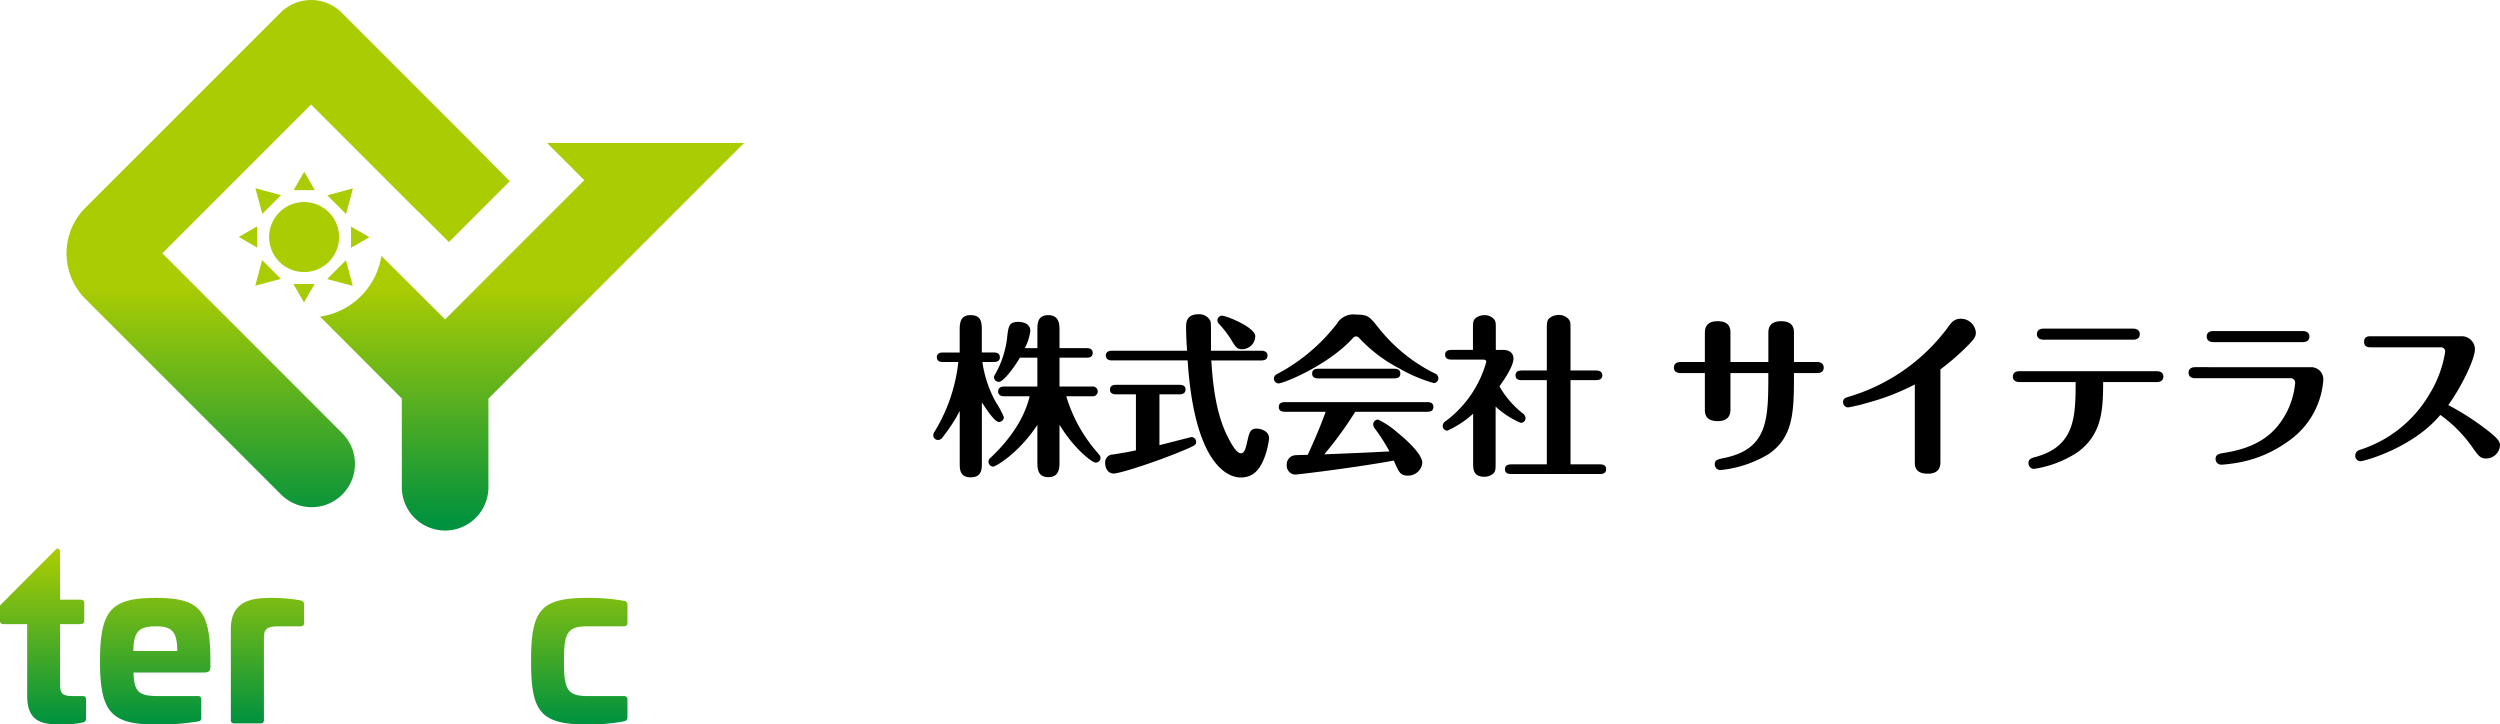 <svg xmlns="http://www.w3.org/2000/svg" xmlns:xlink="http://www.w3.org/1999/xlink" width="368.688" height="106.844" viewBox="0 0 368.688 106.844">
  <defs>
    <clipPath id="clip-path">
      <rect width="368.688" height="106.844" fill="none"/>
    </clipPath>
    <linearGradient id="linear-gradient" x1="0.5" y1="0.543" x2="0.5" y2="0.987" gradientUnits="objectBoundingBox">
      <stop offset="0" stop-color="#aacc03"/>
      <stop offset="1" stop-color="#00923e"/>
    </linearGradient>
    <linearGradient id="linear-gradient-2" x1="0.5" y1="0.02" x2="0.5" y2="0.99" xlink:href="#linear-gradient"/>
    <linearGradient id="linear-gradient-3" x1="0.5" y1="-0.362" x2="0.5" y2="0.986" xlink:href="#linear-gradient"/>
    <linearGradient id="linear-gradient-4" x1="0.5" y1="-0.365" x2="0.5" y2="0.994" xlink:href="#linear-gradient"/>
  </defs>
  <g id="グループ_484" data-name="グループ 484" transform="translate(-38.411 -16.521)">
    <g id="リピートグリッド_1" data-name="リピートグリッド 1" transform="translate(38.411 16.521)" clip-path="url(#clip-path)">
      <g id="グループ_718" data-name="グループ 718" transform="translate(-38.411 -16.521)">
        <g id="グループ_481" data-name="グループ 481">
          <g id="グループ_480" data-name="グループ 480">
            <path id="パス_975" data-name="パス 975" d="M183.288,69.906a17.326,17.326,0,0,0,1.938,5.841,14.226,14.226,0,0,1,1.224,2.269.714.714,0,0,1-.688.739c-.638,0-1.658-1.555-2.55-2.881v8.951c0,.841,0,2.09-1.658,2.09-1.606,0-1.606-1.224-1.606-2.09v-7.7a23.99,23.99,0,0,1-2.5,3.851.85.85,0,0,1-.688.433.712.712,0,0,1-.714-.714,1,1,0,0,1,.2-.535,24.666,24.666,0,0,0,3.494-10.252h-2.3c-.28,0-.866-.05-.866-.712,0-.612.56-.689.866-.689h2.5V65.087c0-1.58.51-2.09,1.632-2.09,1.453,0,1.632.943,1.632,2.09V68.5H185c.256,0,.868.05.868.714,0,.637-.587.687-.868.687Zm8.109,3.622V69.269h-2.575c-.893,1.53-2.448,3.57-3.112,3.57A.707.707,0,0,1,185,72.15c0-.177.052-.229.23-.535a14.12,14.12,0,0,0,1.734-5.558c.178-1.4.255-2.067,1.606-2.067.256,0,1.786.027,1.786,1.328a7.249,7.249,0,0,1-.816,2.548H191.4V65.214c0-.943,0-2.217,1.607-2.217,1.657,0,1.657,1.453,1.657,2.217v2.652h4.055c.254,0,.841.052.841.716,0,.612-.561.687-.841.687h-4.055v4.259h4.794a.724.724,0,1,1,0,1.428h-3.8a22.266,22.266,0,0,0,4.666,8.389c.332.408.382.46.382.689a.7.7,0,0,1-.714.714c-.51,0-3.187-2.04-5.329-5.585v5.508c0,.791,0,2.219-1.657,2.219-1.607,0-1.607-1.376-1.607-2.219V79.19c-2.881,4.334-6.222,6.145-6.5,6.145a.731.731,0,0,1-.714-.714.771.771,0,0,1,.332-.612c3.927-3.7,5.3-7.09,5.738-9.053h-3.774c-.256,0-.868-.05-.868-.714,0-.637.587-.714.868-.714Z" fill="#010000"/>
            <path id="パス_976" data-name="パス 976" d="M209.4,82.173c.433-.1,4.667-1.2,4.743-1.2a.7.7,0,0,1,.663.714c0,.458-.179.535-1.785,1.224-4.054,1.709-9.46,3.443-10.378,3.443-.893,0-1.25-.868-1.25-1.557a1.165,1.165,0,0,1,1.122-1.249c1.556-.229,2.984-.51,3.417-.612V74.675h-2.958c-.306,0-.867-.077-.867-.689,0-.662.586-.712.867-.712h9.409c.306,0,.868.075.868.687,0,.637-.587.714-.868.714H209.4Zm15.071-13.924c.306,0,.866.1.866.714,0,.639-.586.714-.866.714h-7.421c.281,4.642.918,8.237,2.371,11.17.536,1.07,1.326,2.523,1.99,2.523.535,0,.714-.712.968-1.861.281-1.2.408-1.784,1.378-1.784.458,0,1.81.281,1.81,1.453a11.551,11.551,0,0,1-.816,3.162c-.612,1.4-1.479,2.6-3.366,2.6-2.193,0-6.86-2.423-7.828-17.265H202.365c-.306,0-.867-.1-.867-.714,0-.637.586-.714.867-.714h11.118c-.077-.866-.153-2.4-.153-3.443,0-.637,0-1.936,1.81-1.936a1.813,1.813,0,0,1,1.734.916c.128.281.128.512.128,2.729v1.734Zm-2.882-.229c-.79,0-.969-.331-1.734-1.607A16,16,0,0,0,218.2,64.3a.828.828,0,0,1-.254-.537.7.7,0,0,1,.688-.687c.612,0,4.9,1.707,4.9,3.033A1.946,1.946,0,0,1,221.592,68.02Z" fill="#010000"/>
            <path id="パス_977" data-name="パス 977" d="M249.874,73.018a21.98,21.98,0,0,1-5.1-2.167,21.53,21.53,0,0,1-5.992-4.565.589.589,0,0,0-.382-.152.58.58,0,0,0-.434.2c-3.57,4-10.226,6.732-11.016,6.732a.705.705,0,0,1-.663-.716c0-.408.255-.56.637-.764a27.093,27.093,0,0,0,8.645-7.319A2.79,2.79,0,0,1,238.4,62.92c1.759,0,1.938.229,3.366,2.015A24.335,24.335,0,0,0,250,71.59a.765.765,0,0,1,.536.714A.718.718,0,0,1,249.874,73.018Zm-21.8,4.232c-.408,0-1.071,0-1.071-.712s.637-.716,1.071-.716h20.68c.408,0,1.046,0,1.046.716s-.638.712-1.046.712h-10.48a54.4,54.4,0,0,1-4.564,6.274c3.11-.127,6.476-.254,9.613-.433a26.692,26.692,0,0,0-2.117-3.316,1.056,1.056,0,0,1-.28-.662.712.712,0,0,1,.714-.714,12.132,12.132,0,0,1,2.856,1.911c1.581,1.276,3.672,3.264,3.672,4.463a2.09,2.09,0,0,1-2.142,1.888c-1.1,0-1.3-.46-2.066-2.219-5.354.995-14.1,2.065-14.56,2.065a1.31,1.31,0,0,1-1.224-1.428,1.353,1.353,0,0,1,1.3-1.428c.281-.025,1.53-.05,1.786-.05.458-.97,1.606-3.468,2.652-6.351ZM243.856,70.9c.408,0,1.072,0,1.072.714s-.664.714-1.072.714H232.968c-.382,0-1.046,0-1.046-.714s.638-.714,1.046-.714Z" fill="#010000"/>
            <path id="パス_978" data-name="パス 978" d="M260.078,68.122c.816,0,1.53.383,1.53,1.276,0,1.224-1.556,3.364-2.066,4.1a13.775,13.775,0,0,0,3.392,3.951.944.944,0,0,1,.458.741.688.688,0,0,1-.714.687,12.594,12.594,0,0,1-3.7-2.4v8.262c0,1.02,0,1.378-.459,1.709a1.962,1.962,0,0,1-1.2.381c-1.658,0-1.658-1.12-1.658-2.09V77.531a14.368,14.368,0,0,1-3.8,2.5.692.692,0,0,1-.688-.714.918.918,0,0,1,.51-.739,16.4,16.4,0,0,0,5.916-8.672c0-.279-.178-.356-.561-.356h-4.437c-.408,0-1.071,0-1.071-.714s.663-.714,1.071-.714h3.034V65.114c0-1.02,0-1.378.46-1.736A2.12,2.12,0,0,1,257.349,63a1.84,1.84,0,0,1,1.428.637c.229.331.229.485.229,1.48v3.008ZM266.529,85V72.585h-3.57c-.408,0-1.045,0-1.045-.714,0-.689.637-.714,1.045-.714h3.57V65.214c0-.968-.025-1.478.459-1.836a2.291,2.291,0,0,1,1.3-.408,1.847,1.847,0,0,1,1.505.689c.229.331.229.485.229,1.555v5.943h3.622c.356,0,1.07.025,1.07.714,0,.714-.688.714-1.07.714h-3.622V85h4.208c.408,0,1.046,0,1.046.716s-.664.712-1.046.712h-12.8c-.433,0-1.071,0-1.071-.712s.663-.716,1.071-.716Z" fill="#010000"/>
            <path id="パス_979" data-name="パス 979" d="M299.2,69.906V65.622c0-.433,0-1.732,1.887-1.732s1.887,1.249,1.887,1.732v4.284h3.417c.536,0,.969.256.969.816,0,.179,0,.816-.969.816h-3.417c0,5.535,0,9.334-3.672,11.909a17.031,17.031,0,0,1-7.191,2.4.845.845,0,0,1-.816-.843c0-.662.408-.739,1.4-.943,6.5-1.351,6.5-5.712,6.5-12.521h-5.585v5.3c0,.485,0,1.786-1.886,1.786s-1.888-1.2-1.888-1.786v-5.3h-3.57c-.51,0-.994-.2-.994-.789,0-.791.714-.843.994-.843h3.57V65.674c0-.485,0-1.784,1.862-1.784,1.912,0,1.912,1.2,1.912,1.784v4.232Z" fill="#010000"/>
            <path id="パス_980" data-name="パス 980" d="M324.573,84.621c0,.485,0,1.759-1.861,1.759-1.913,0-1.913-1.174-1.913-1.759v-11.4a34.86,34.86,0,0,1-6.961,2.7,27.134,27.134,0,0,1-2.882.687.786.786,0,0,1-.74-.791c0-.535.434-.662.766-.764a28.155,28.155,0,0,0,14.561-10.073c.586-.841,1.02-1.453,2.014-1.453a2.214,2.214,0,0,1,2.244,2.015c0,.662-.23,1.045-1.887,2.627A36.819,36.819,0,0,1,324.573,71Z" fill="#010000"/>
            <path id="パス_981" data-name="パス 981" d="M336.254,72.866c-.51,0-.994-.2-.994-.791,0-.766.714-.816.994-.816h20.2c.51,0,1,.2,1,.791,0,.764-.714.816-1,.816h-7.879c-.025,3.9-.077,7.725-3.851,10.4a16.124,16.124,0,0,1-6.324,2.4.826.826,0,0,1-.842-.816c0-.664.485-.791,1.071-.943,5.84-1.607,5.866-5.993,5.891-11.041Zm16.729-7.881c.562,0,.995.256.995.816,0,.587-.433.816-.995.816H339.8c-.994,0-.994-.714-.994-.816,0-.127,0-.816.994-.816Z" fill="#010000"/>
            <path id="パス_982" data-name="パス 982" d="M379.175,70.672a1.794,1.794,0,0,1,1.862,1.963,12.045,12.045,0,0,1-5.3,9.053,17.836,17.836,0,0,1-7.906,3.162c-.433.077-1.555.2-1.81.2a.834.834,0,0,1-.867-.816c0-.714.51-.816,1.377-.943,4.667-.766,7.472-2.627,9.257-6.274a11.845,11.845,0,0,0,1.1-3.978.657.657,0,0,0-.689-.739H362.166c-.51,0-.995-.2-.995-.816,0-.766.714-.816.995-.816ZM378,65.343c.994,0,.994.714.994.816,0,.127,0,.816-.994.816H364.843c-.561,0-.995-.256-.995-.816,0-.587.434-.816.995-.816Z" fill="#010000"/>
            <path id="パス_983" data-name="パス 983" d="M388.024,67.739c-.28,0-.968,0-.968-.816s.688-.816.968-.816h13.414a1.937,1.937,0,0,1,1.964,1.938c0,1.326-1.811,5.254-3.927,8.212a40.027,40.027,0,0,1,5.967,3.876c1.377,1.1,1.657,1.53,1.657,2.065a2.051,2.051,0,0,1-2.065,1.938c-.841,0-1.1-.358-2.193-1.913A20.086,20.086,0,0,0,398.3,77.71c-4.081,4.9-11.272,6.834-11.782,6.834a.8.8,0,0,1-.765-.841.885.885,0,0,1,.689-.841,18.378,18.378,0,0,0,10.3-8.289,16.9,16.9,0,0,0,2.27-6.17.614.614,0,0,0-.663-.664Z" fill="#010000"/>
          </g>
        </g>
        <g id="グループ_483" data-name="グループ 483">
          <path id="パス_984" data-name="パス 984" d="M119.08,37.6l5.5,5.5L104.056,63.624s-4.635-4.622-9.4-9.368a10.729,10.729,0,0,1-9.04,8.96C91.456,69.07,97.67,75.3,97.67,75.3V88.453a6.387,6.387,0,0,0,12.773,0V75.3l37.7-37.7ZM62.35,53.878,84.287,31.94,99.474,47.128c.088.088.192.149,5.144,5.092l8.98-8.979c-4.943-4.953-5-5.056-5.092-5.144l-19.7-19.7a6.382,6.382,0,0,0-9.031,0L51,47.161a9.507,9.507,0,0,0,0,13.433L79.772,89.362A6.386,6.386,0,1,0,88.8,80.331ZM83.276,41.852l-1.565,2.71h3.131Zm-3.414,3.443-3.781-1.012,1.013,3.78ZM76.337,49.9l-2.712,1.566,2.712,1.565Zm-.281,8.759,3.781-1.012-2.768-2.768Zm7.185,2.457,1.567-2.712H81.676Zm3.415-3.444,3.781,1.012-1.013-3.78Zm3.524-4.607L92.892,51.5,90.18,49.935Zm.281-8.759L86.68,45.319l2.766,2.769ZM78.1,51.485a5.16,5.16,0,1,0,5.159-5.162A5.16,5.16,0,0,0,78.1,51.485Z" fill="url(#linear-gradient)"/>
          <g id="グループ_482" data-name="グループ 482">
            <path id="パス_985" data-name="パス 985" d="M50.542,119.173H49.2c-1.441,0-1.932-.262-1.932-1.67v-8.942H50.28c.36,0,.557-.165.557-.491v-2.621c0-.328-.2-.491-.557-.491H47.267V97.94c0-.361-.2-.589-.525-.491l-8.331,8.36v2.261c0,.326.164.491.524.491h3.484v10.58c0,4.126,2.554,4.224,5.372,4.224a14.112,14.112,0,0,0,2.784-.294.544.544,0,0,0,.524-.622v-2.785C51.1,119.3,50.935,119.173,50.542,119.173Z" fill="url(#linear-gradient-2)"/>
            <path id="パス_986" data-name="パス 986" d="M61.382,104.695c-6.616,0-8.221,1.835-8.221,9.336,0,7.468,1.6,9.334,8.221,9.334a33.615,33.615,0,0,0,6.256-.458.451.451,0,0,0,.459-.524v-2.719a.435.435,0,0,0-.492-.491h-5.8c-2.85,0-3.636-.523-3.7-3.472H68.392c.852,0,1.048-.23,1.048-.884V113.8C69.407,106.5,67.835,104.695,61.382,104.695Zm-3.308,7.829c.033-2.882.851-3.636,3.308-3.636,2.391,0,3.144.754,3.177,3.636Z" fill="url(#linear-gradient-3)"/>
            <path id="パス_987" data-name="パス 987" d="M82.736,105.056a25.918,25.918,0,0,0-4.357-.361c-2.98,0-5.928.491-5.928,4.619v13.364c0,.361.164.524.491.524h3.9c.327,0,.491-.163.491-.524V110.559c0-1.408.59-1.671,2.293-1.671H82.7c.359,0,.556-.164.556-.492v-2.685C83.26,105.284,83.1,105.154,82.736,105.056Z" fill="url(#linear-gradient-4)"/>
            <path id="パス_988" data-name="パス 988" d="M95.869,105.056a25.927,25.927,0,0,0-4.357-.361c-2.98,0-5.928.491-5.928,4.619v13.364c0,.361.164.524.491.524h3.9c.327,0,.491-.163.491-.524V110.559c0-1.408.589-1.671,2.293-1.671h3.079c.36,0,.557-.164.557-.492v-2.685C96.393,105.284,96.229,105.154,95.869,105.056Z" fill="url(#linear-gradient-4)"/>
            <path id="パス_989" data-name="パス 989" d="M105.562,104.695a29.979,29.979,0,0,0-5.928.491c-.328.067-.459.132-.459.525V108.4c0,.393.1.492.459.492h5.928c2.1,0,3.079.687,3.079,2.261v1.179h-4.16c-4.356,0-6.649.949-6.714,5.371.065,5.143,2.653,5.666,7.566,5.666a35.919,35.919,0,0,0,7.435-.687.9.9,0,0,0,.721-1.016V110.329C113.489,106.791,112.048,104.695,105.562,104.695Zm3.079,14.413a15.64,15.64,0,0,1-3.275.328c-2.064,0-2.785-.427-2.785-2,0-1.409.59-1.967,2.294-1.967h3.766Z" fill="url(#linear-gradient-3)"/>
            <path id="パス_990" data-name="パス 990" d="M130.388,105.121a30.248,30.248,0,0,0-5.339-.426c-6.977,0-8.319,1.835-8.319,9.336,0,7.468,1.342,9.334,8.319,9.334a27.7,27.7,0,0,0,5.339-.458c.361-.065.557-.229.557-.622v-2.621c0-.327-.2-.491-.557-.491h-5.339c-3.014,0-3.472-1.048-3.472-5.142,0-4.128.458-5.143,3.472-5.143h5.339c.361,0,.557-.164.557-.523v-2.588A.58.58,0,0,0,130.388,105.121Z" fill="url(#linear-gradient-3)"/>
            <path id="パス_991" data-name="パス 991" d="M141.687,104.695c-6.616,0-8.221,1.835-8.221,9.336,0,7.468,1.6,9.334,8.221,9.334a33.615,33.615,0,0,0,6.256-.458.451.451,0,0,0,.459-.524v-2.719a.435.435,0,0,0-.492-.491h-5.8c-2.85,0-3.636-.523-3.7-3.472H148.7c.852,0,1.048-.23,1.048-.884V113.8C149.712,106.5,148.14,104.695,141.687,104.695Zm-3.309,7.829c.034-2.882.852-3.636,3.309-3.636,2.391,0,3.144.754,3.177,3.636Z" fill="url(#linear-gradient-3)"/>
          </g>
        </g>
      </g>
    </g>
  </g>
</svg>
